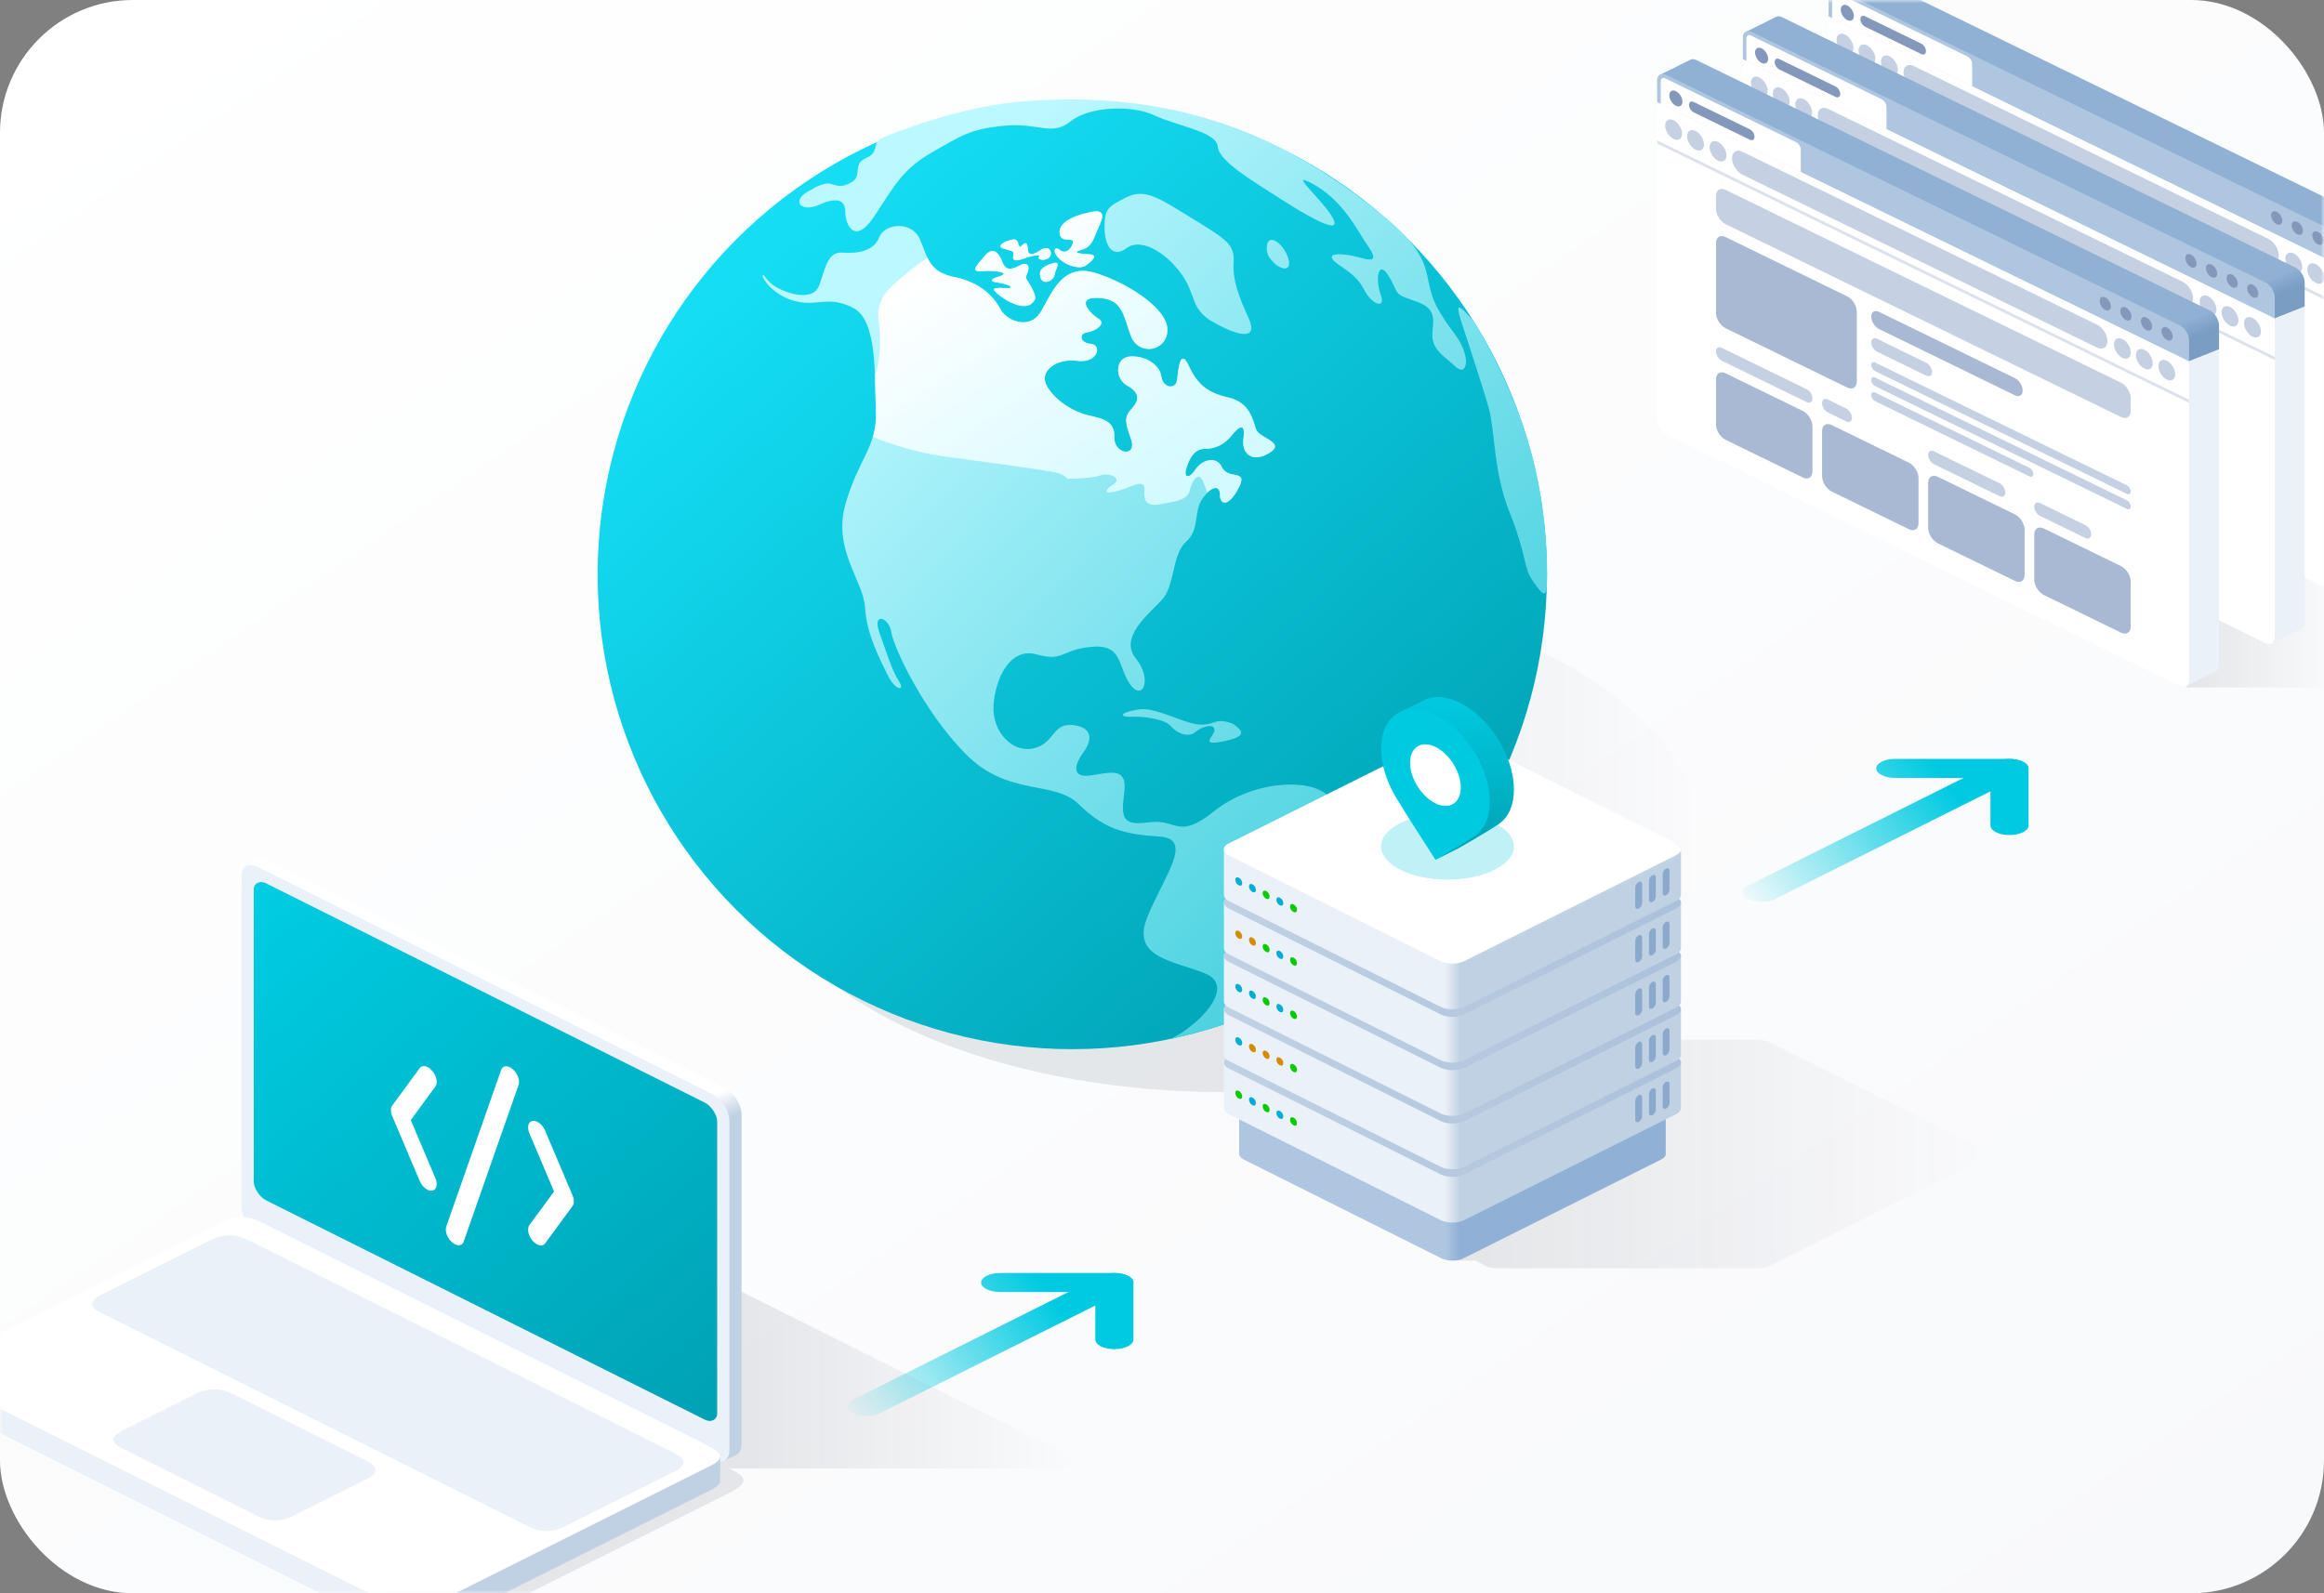 <svg xmlns="http://www.w3.org/2000/svg" width="350" height="240" fill="none"><rect width="100%" height="100%" fill="#808080" stroke="none"/><rect width="350" height="240" fill="url(#a)" rx="20"/><mask id="b" width="350" height="240" x="0" y="0" maskUnits="userSpaceOnUse" style="mask-type:alpha"><rect width="350" height="240" fill="#000" rx="20"/></mask><g mask="url(#b)"><ellipse cx="184.323" cy="126.506" fill="url(#c)" rx="71.707" ry="38.005"/><circle cx="161.488" cy="86.554" r="71.488" fill="url(#d)"/><path fill="url(#e)" d="M122.499 28.423c-3.745 1.644-1.936 3.688.774 2.456 2.718-1.236 4.036-.824 4.036 1.07s1.4 5.024 4.283.742c2.882-4.283 4.118-7.083 8.73-9.719s5.847-3.541 10.954-4.035c5.106-.494 7.083 1.647 9.965-.66 2.883-2.305 9.307-2.47 12.601-.905s9.389 2.47 9.554 4.694 5.271 5.189 9.224 7.742 9.554 5.848 8.154 3.13-7.083-7.413-3.13-5.271c3.953 2.141 6.095 5.765 7.412 7.906s3.212 4.2 0 3.295-6.094-.824-3.459.988 3.048 2.306 4.036 4.118 3.13 2.718 2.306.412-.412-5.354 1.153-2.883.659 2.718 3.377 3.624 3.706 1.565 3.294 4.53 1.565 3.788 3.377 5.518 2.553-1.318 0-4.777-3.377-4.942-3.953-7.742-.906-5.353-7.248-10.46c-6.342-5.106-14.495-10.541-24.296-13.753-9.801-3.213-19.19-3.871-28.991-3.213-9.8.66-20.013 4.777-21.743 5.519-1.729.74-.329 2.141-2.47 3.047s-.495 2.636-2.142 3.624-2.306.494-3.294.247c-.973-.243-3.141 1.029-2.504.756"/><path fill="url(#f)" d="M219.963 48.092c-1.07-3.377.659-1.07 1.895.165 1.674 2.58 5.65 9.751 8.153 17.79 3.13 10.047 3.048 19.6 2.965 21.99-.082 2.388-.906 1.235-2.223-.66-1.318-1.894-.906-4.035-3.377-10.13-2.471-6.094-2.224-12.354-3.13-15.648s-3.212-10.13-4.283-13.507"/><path fill="url(#g)" d="M193.773 38.291c.906 1.977.082 2.8-1.647 1.565-.659-.741-1.483-1.235-1.318-2.883s2.059-.658 2.965 1.318"/><path fill="url(#h)" d="M185.784 39.527c-.164 2.718.824 5.27 2.306 8.483 1.4 3.311-1.565 2.635-5.271.576s-2.553-4.2-5.024-7.495-6.094-5.27-8.153-3.706c-2.059 1.565-3.295-.33-3.295-3.13s.495-3.13 3.295-4.53 4.859.083 9.965 3.213l.086.052c5.034 3.086 6.255 3.834 6.091 6.537"/><path fill="url(#i)" d="M164.206 31.95c3.13-.66 1.318 1.811.824 3.294-.411.988-.824 2.059-2.142 2.388-1.317.33-.741.577.989.66 1.729.082.576.987-.247 1.646-.824.66-2.801.247-4.036-.906-1.236-1.153-.741-2.058 0-1.4.741.66 1.647.083 1.977-.988.329-1.07-1.73.082-1.977-1.4-.247-1.483 1.482-2.636 4.612-3.294"/><path fill="url(#j)" d="M155.394 43.398c.906 1.73.411 1.811 0 2.306-1.236 1.07-3.707-.248-5.107-1.4-1.4-1.154 0-.907 1.4-.907 1.401 0-.082-.658-1.4-.823s-1.235-.494.33-.988c1.565-.495-.659-.906-2.636-.742-1.976.165-.906-.823.33-2.306 1.235-1.482 2.141-.411 2.635.906.494 1.318 1.318 1.236 2.553.577 1.236-.66 1.648 0 1.236 1.07s-.247.577.659 2.306z"/><path fill="url(#k)" d="M158.441 39.691c1.482-.494.576.742.412 1.565-.165 1.153-1.812 1.73-2.142.577s.247-1.648 1.73-2.142"/><path fill="url(#l)" d="M156.629 37.715c.824-.577 1.565-.412 1.647.411 0 1.318-2.224 1.154-1.812.577s-1.647 0-2.553.33c-.906.329-1.482.246-1.318-.495.165-.74 0-.659-1.4-1.07s.33-1.236 1.4-1.4c1.071-.165.577 1.647 1.318.905.741-.74.824-.164.906.742s.988.576 1.812 0"/><path fill="url(#m)" d="M181.584 146.676c4.694 1.977-1.235 7.989-5.436 9.884 2.169-.495 7.347-1.812 10.707-3.13 4.2-1.647 7.577-3.542 10.048-4.859s6.506-5.683 10.048-7.989 5.188-5.354 7.412-9.472 5.353-5.435 6.836-9.389c1.482-3.953-4.2-2.059-5.189-.329s-6.177 3.047-6.424.824-1.4-3.954-3.706-2.801-3.212 2.224-6.424 0c-3.212-2.223-11.201-1.564-16.637 2.801-5.435 4.365-5.6 1.07-9.718 1.647-4.118.576-4.283-.659-3.789-4.448.495-3.788-1.812-3.129-4.859-2.635s-2.8-1.4-1.235-3.542.988-3.871-1.895-4.035-2.553 2.882-5.765 3.541-6.177-2.635-5.93-6.506 2.389-8.813 6.507-7.66 3.624-.74 8.318-1.153c4.695-.411 3.871 3.048 5.765 5.683 1.895 2.636 3.377-.823.824-3.953s1.977-6.671 3.953-8.813c1.977-2.14 1.483-6.835 3.624-8.73 2.141-1.894 1.071-4.53 2.471-6.506 1.4-1.977 2.635-2.06 2.635-.577s1.236 1.977 2.8-.988c1.565-2.965-1.564-1.235-2.47-3.13s-3.13-1.07-4.036.33-1.729 1.235-1.4 0 1.071-3.13 2.8-3.13c1.73 0 3.048-.741 4.118-2.059s2.059-1.976 1.73.494c-.33 2.471 1.482 3.707 3.953 2.142s-1.565-2.142-2.059-3.542-.906-4.035-4.2-4.777c-3.295-.74-4.695-2.14-5.93-4.776-1.236-2.636-1.565.247-1.73 1.976-.164 1.73-2.141 1.4-2.388-.33s-2.224-3.129-4.612-3.046c-2.389.082-2.471 3.294-.577 4.364 1.894 1.071 1.894 2.142.824 3.377-1.071 1.236-1.318 1.647-.247 4.612 1.07 2.965-2.553 2.389-2.471-.164s-1.812-2.8-4.118-3.377-4.942-2.306-6.095-4.448c-1.153-2.14 1.483-4.117 4.612-3.706s3.789-2.388 2.059-2.553-1.811-1.565-.576-1.73c1.235-.164 2.965-1.317 1.729-2.058-1.235-.742-3.623-3.295 0-3.13s3.707 2.553 4.86 5.683 5.435 2.388 5.518-.824c.082-3.212-6.012-7.165-10.954-8.648s-6.506 3.212-8.154 5.93-5.106 1.318-6.012-.412-2.882-4.035-6.918-4.859-4.036-3.047-5.271-5.765-5.271-2.388-6.095-.247-3.376 2.47-5.518 2.306-2.553 2.06-3.459 4.777-4.777 1.4-6.424.494-2.059-2.306-2.141-1.812c-.083.494 1.647 3.047 4.941 3.871 3.295.824 4.942-.906 8.648.988s3.212 10.048 3.459 15.484-2.718 7.33-4.612 14.166 2.718 11.448 2.965 15.484 2.141 7.577 3.377 10.13 2.718 2.47 1.729.988-1.894-4.365-2.965-7.412c-1.07-3.048 1.483-2.224 1.812 0 .33 2.223 4.777 11.859 11.201 18.366s13.26 3.871 17.049 7.577 6.753 4.53 12.106 4.859c5.354.33.659 6.012-1.812 12.189s4.118 6.507 8.813 8.483"/><path fill="url(#n)" d="M177.96 108.462c5.024 1.894 4.283-.824 7.742.576 1.482 1.071 2.224 1.894-1.483 2.636-3.706.741-1.317-.742-1.317-1.73s-1.812-.577-2.883.329-2.8.165-3.706-.906-4.118-1.482-5.848-1.4-1.894-.494 0-.906c1.895-.411 2.471-.494 7.495 1.401"/><path fill="url(#o)" d="M164.206 31.95c2.51-.529 1.842.955 1.224 2.328-.153.34-.302.672-.4.966l-.032.075c-.4.967-.825 1.992-2.11 2.313-1.317.33-.741.577.989.66 1.71.08.601.968-.22 1.625l-.027.021c-.824.66-2.801.247-4.036-.906-1.236-1.153-.741-2.059 0-1.4s1.647.083 1.977-.988c.152-.495-.207-.515-.661-.54-.527-.028-1.183-.063-1.316-.86-.247-1.483 1.482-2.636 4.612-3.294"/><path fill="url(#p)" d="M155.565 45.517c.35-.362.609-.63-.171-2.12a13 13 0 0 0-.627-1.069c-.144-.222-.223-.344-.241-.475-.023-.159.043-.33.189-.711l.02-.05c.412-1.071 0-1.73-1.236-1.071s-2.059.741-2.553-.577-1.4-2.388-2.635-.906q-.205.245-.398.47l-.002.003c-1.035 1.214-1.688 1.98.07 1.833 1.977-.164 4.201.247 2.636.742-1.565.494-1.647.823-.33.988 1.318.165 2.801.824 1.4.824-.22 0-.44-.007-.65-.013-1.121-.03-1.929-.053-.75.918 1.4 1.154 3.871 2.471 5.107 1.4q.086-.1.171-.186"/><path fill="url(#q)" d="M158.441 39.691c1.108-.37.882.228.628.897a4.4 4.4 0 0 0-.216.668c-.165 1.153-1.812 1.73-2.142.577s.247-1.648 1.73-2.142"/><path fill="url(#r)" d="M158.276 38.127c-.082-.824-.823-.989-1.647-.412-.824.576-1.73.906-1.812 0s-.165-1.483-.906-.742c-.357.357-.427.123-.524-.198-.104-.346-.238-.793-.794-.707-1.07.164-2.8.988-1.4 1.4q.294.085.519.147c.921.258 1.023.286.881.923-.164.742.412.824 1.318.494s2.965-.905 2.553-.329 1.812.741 1.812-.577z"/><path fill="url(#s)" d="M139.686 38.848c.655 1.357 1.61 2.395 4.095 2.902 4.036.824 6.012 3.13 6.918 4.86s4.365 3.13 6.012.411c.242-.398.481-.839.73-1.296 1.449-2.665 3.207-5.899 7.424-4.634 4.942 1.483 11.036 5.436 10.954 8.648-.083 3.212-4.365 3.953-5.518.824-.188-.51-.347-1-.498-1.464-.776-2.385-1.328-4.081-4.362-4.219-3.623-.165-1.235 2.388 0 3.13 1.236.74-.494 1.894-1.729 2.059-1.235.164-1.153 1.564.576 1.73 1.73.164 1.071 2.964-2.059 2.552s-5.765 1.565-4.612 3.706 3.789 3.871 6.095 4.448l.519.127c2.064.5 3.675.89 3.599 3.25-.082 2.553 3.541 3.13 2.471.164-1.071-2.965-.824-3.376.247-4.612 1.07-1.235 1.07-2.306-.824-3.377s-1.812-4.282.577-4.365c2.388-.082 4.365 1.318 4.612 3.048s2.224 2.059 2.388.33c.165-1.73.494-4.613 1.73-1.977 1.235 2.635 2.635 4.035 5.93 4.776 2.902.654 3.567 2.777 4.022 4.23q.091.296.178.547c.186.527.873.937 1.526 1.327 1.084.647 2.074 1.239.533 2.215-2.471 1.564-4.283.33-3.953-2.142.329-2.47-.659-1.812-1.73-.494s-2.388 2.06-4.118 2.06c-1.729 0-2.471 1.894-2.8 3.129s.494 1.4 1.4 0 3.13-2.224 4.036-.33c.379.794 1.149.952 1.801 1.085.903.184 1.579.323.669 2.045-1.564 2.965-2.8 2.47-2.8.988 0-1.225-.844-1.381-1.927-.282-.218-.692-.444-1.343-.647-1.8-.665-1.495-1.661 0-1.993 1.494-.284 1.278-2.028 1.584-3.565 1.854q-.39.068-.752.138c-1.66.332-2.656 0-2.49-1.992.125-1.497-.874-1.12-2.364-.558a21 21 0 0 1-1.621.558c-2.324.664-1.992-.166-.664-.997 1.328-.83-.498-1.826-1.992-1.328-1.196.399-3.819.498-4.981.498-.111-.221-.664-.73-1.993-.996-1.66-.332-9.961-1.494-16.27-2.324-4.448-.585-8.792-2.073-11.011-2.986.348-1.165.536-2.421.466-3.962a123 123 0 0 1-.08-2.708c-.02-.864-.04-1.755-.074-2.647.668-1.61 1.014-4.865.571-8.119-.447-3.275 1.376-4.815 3.552-6.654q.377-.317.765-.651a22.4 22.4 0 0 1 3.031-2.219"/><path fill="url(#t)" d="M222.182 189.892h-3.442l29.256-33.272h16.636c.918 0 1.53.192 1.721.287l32.124 16.062c.191.096.574.402.574.861s-.383.765-.574.86l-31.55 15.775c-1.148.574-1.721.574-2.295.574h-39.008c-.382 0-1.262-.057-1.721-.287z"/><path fill="url(#u)" d="M187.302 174.657c-.437-.218-.665-.502-.684-.788-.002-.026-.002-7.625 0-7.651.019-.286.247-.569.684-.788l29.784-8.467c.914-.457 2.395-.457 3.309 0l29.784 8.467c.434.217.662.498.684.783.003.042.002 7.657-.004 7.699-.038.271-.265.537-.68.745l-29.784 14.892c-.914.457-2.395.457-3.309 0z"/><path fill="url(#v)" d="M185.056 167.832c-.468-.234-.712-.537-.733-.844-.002-.028-.002-6.94 0-6.968.021-.307.265-.61.733-.844l31.912-9.072c.979-.49 2.566-.49 3.545 0l31.912 9.072c.465.232.709.533.732.838.004.045.002 6.975-.004 7.02-.041.291-.284.576-.728.798l-31.912 15.956c-.979.49-2.566.49-3.545 0z"/><path fill="url(#w)" d="M185.056 160.949c-.979-.49-.979-1.284 0-1.773l31.912-15.956c.979-.49 2.566-.49 3.545 0l31.912 15.956c.979.489.979 1.283 0 1.773l-31.912 15.955c-.979.49-2.566.49-3.545 0z"/><path fill="url(#x)" d="M185.056 159.801c-.468-.234-.712-.538-.733-.844-.002-.029-.002-6.94 0-6.969.021-.306.265-.61.733-.844l31.912-9.072c.979-.489 2.566-.489 3.545 0l31.912 9.072c.465.233.709.534.732.839.004.045.002 6.974-.004 7.019-.041.291-.284.576-.728.799l-31.912 15.956c-.979.489-2.566.489-3.545 0z"/><path fill="url(#y)" d="M185.056 152.918c-.979-.49-.979-1.284 0-1.773l31.912-15.956c.979-.49 2.566-.49 3.545 0l31.912 15.956c.979.489.979 1.283 0 1.773l-31.912 15.955c-.979.49-2.566.49-3.545 0z"/><path fill="url(#z)" d="M185.056 151.77c-.468-.234-.712-.537-.733-.844-.002-.028-.002-6.94 0-6.968.021-.307.265-.61.733-.844l31.912-9.072c.979-.49 2.566-.49 3.545 0l31.912 9.072c.465.232.709.533.732.838.004.045.002 6.975-.004 7.02-.041.291-.284.576-.728.798l-31.912 15.956c-.979.49-2.566.49-3.545 0z"/><path fill="url(#A)" d="M185.056 144.886c-.979-.49-.979-1.283 0-1.773l31.912-15.956c.979-.489 2.566-.489 3.545 0l31.912 15.956c.979.49.979 1.283 0 1.773l-31.912 15.956c-.979.489-2.566.489-3.545 0z"/><path fill="url(#B)" d="M185.056 143.739c-.468-.234-.712-.537-.733-.844-.002-.028-.002-6.94 0-6.968.021-.307.265-.61.733-.844l31.912-9.072c.979-.49 2.566-.49 3.545 0l31.912 9.072c.465.232.709.533.732.838.004.045.002 6.975-.004 7.02-.041.291-.284.576-.728.798l-31.912 15.956c-.979.49-2.566.49-3.545 0z"/><path fill="url(#C)" d="M185.056 136.855c-.979-.489-.979-1.283 0-1.773l31.912-15.955c.979-.49 2.566-.49 3.545 0l31.912 15.955c.979.49.979 1.284 0 1.773l-31.912 15.956c-.979.49-2.566.49-3.545 0z"/><path fill="url(#D)" d="M185.056 135.708c-.468-.234-.712-.537-.733-.844-.002-.028-.002-6.94 0-6.968.021-.307.265-.61.733-.844l31.912-9.072c.979-.49 2.566-.49 3.545 0l31.912 9.072c.465.232.709.533.732.838.004.045.002 6.975-.004 7.02-.041.291-.284.576-.728.798l-31.912 15.956c-.979.49-2.566.49-3.545 0z"/><path fill="#fff" d="M185.056 128.824c-.979-.489-.979-1.283 0-1.773l31.912-15.955c.979-.49 2.566-.49 3.545 0l31.912 15.955c.979.49.979 1.284 0 1.773l-31.912 15.956c-.979.49-2.566.49-3.545 0z"/><circle cx=".574" cy=".574" r=".574" fill="#00aed4" transform="matrix(.899 .438 0 1 186.043 131.954)"/><circle cx=".574" cy=".574" r=".574" fill="#00aed4" transform="matrix(.899 .438 0 1 188.105 132.959)"/><circle cx=".574" cy=".574" r=".574" fill="#04cb00" transform="matrix(.899 .438 0 1 190.167 133.966)"/><circle cx=".574" cy=".574" r=".574" fill="#00aed4" transform="matrix(.899 .438 0 1 192.23 134.971)"/><circle cx=".574" cy=".574" r=".574" fill="#04cb00" transform="matrix(.899 .438 0 1 194.292 135.977)"/><circle cx=".574" cy=".574" r=".574" fill="#d48c00" transform="matrix(.899 .438 0 1 186.043 139.985)"/><circle cx=".574" cy=".574" r=".574" fill="#d48c00" transform="matrix(.899 .438 0 1 188.105 140.99)"/><circle cx=".574" cy=".574" r=".574" fill="#04cb00" transform="matrix(.899 .438 0 1 190.167 141.996)"/><circle cx=".574" cy=".574" r=".574" fill="#00aed4" transform="matrix(.899 .438 0 1 192.23 143.002)"/><circle cx=".574" cy=".574" r=".574" fill="#04cb00" transform="matrix(.899 .438 0 1 194.292 144.008)"/><circle cx=".574" cy=".574" r=".574" fill="#00aed4" transform="matrix(.899 .438 0 1 186.043 148.016)"/><circle cx=".574" cy=".574" r=".574" fill="#00aed4" transform="matrix(.899 .438 0 1 188.105 149.021)"/><circle cx=".574" cy=".574" r=".574" fill="#04cb00" transform="matrix(.899 .438 0 1 190.167 150.028)"/><circle cx=".574" cy=".574" r=".574" fill="#00aed4" transform="matrix(.899 .438 0 1 192.23 151.033)"/><circle cx=".574" cy=".574" r=".574" fill="#04cb00" transform="matrix(.899 .438 0 1 194.292 152.039)"/><circle cx=".574" cy=".574" r=".574" fill="#00aed4" transform="matrix(.899 .438 0 1 186.043 156.047)"/><circle cx=".574" cy=".574" r=".574" fill="#d48c00" transform="matrix(.899 .438 0 1 188.105 157.052)"/><circle cx=".574" cy=".574" r=".574" fill="#d48c00" transform="matrix(.899 .438 0 1 190.167 158.058)"/><circle cx=".574" cy=".574" r=".574" fill="#d48c00" transform="matrix(.899 .438 0 1 192.23 159.063)"/><circle cx=".574" cy=".574" r=".574" fill="#04cb00" transform="matrix(.899 .438 0 1 194.292 160.07)"/><circle cx=".574" cy=".574" r=".574" fill="#04cb00" transform="matrix(.899 .438 0 1 186.043 164.078)"/><circle cx=".574" cy=".574" r=".574" fill="#00aed4" transform="matrix(.899 .438 0 1 188.105 165.083)"/><circle cx=".574" cy=".574" r=".574" fill="#04cb00" transform="matrix(.899 .438 0 1 190.167 166.089)"/><circle cx=".574" cy=".574" r=".574" fill="#00aed4" transform="matrix(.899 .438 0 1 192.23 167.095)"/><circle cx=".574" cy=".574" r=".574" fill="#04cb00" transform="matrix(.899 .438 0 1 194.292 168.101)"/><path fill="#8ba9cc" d="M250.4 131.662c0-.316.231-.686.515-.825s.516.006.516.323v2.868c0 .317-.231.686-.516.825-.284.139-.515-.005-.515-.322zm-2.063 1.006c0-.316.231-.686.516-.825s.516.006.516.322v2.869c0 .316-.231.686-.516.825s-.516-.006-.516-.322zm-2.062 1.006c0-.317.231-.686.516-.825.284-.139.515.005.515.322v2.869c0 .316-.231.686-.515.825s-.516-.006-.516-.323zm4.125 6.019c0-.316.231-.686.515-.825s.516.006.516.323v2.868c0 .317-.231.686-.516.825-.284.139-.515-.005-.515-.322zm-2.063 1.006c0-.316.231-.686.516-.825s.516.006.516.322v2.869c0 .316-.231.686-.516.825s-.516-.006-.516-.322zm-2.062 1.006c0-.317.231-.686.516-.825.284-.139.515.005.515.322v2.869c0 .316-.231.686-.515.825s-.516-.006-.516-.323zm4.125 6.02c0-.317.231-.686.515-.825s.516.005.516.322v2.868c0 .317-.231.686-.516.825-.284.139-.515-.005-.515-.322zm-2.063 1.006c0-.317.231-.687.516-.826s.516.006.516.323v2.868c0 .317-.231.686-.516.825s-.516-.005-.516-.322zm-2.062 1.005c0-.316.231-.686.516-.825.284-.139.515.006.515.323v2.868c0 .317-.231.686-.515.825s-.516-.005-.516-.322zm4.125 6.02c0-.317.231-.686.515-.825s.516.005.516.322v2.868c0 .317-.231.686-.516.825-.284.139-.515-.005-.515-.322zm-2.063 1.006c0-.317.231-.687.516-.825.285-.139.516.005.516.322v2.868c0 .317-.231.686-.516.825s-.516-.005-.516-.322zm-2.062 1.005c0-.316.231-.686.516-.825.284-.139.515.006.515.323v2.868c0 .317-.231.686-.515.825s-.516-.005-.516-.322zm4.125 6.02c0-.317.231-.686.515-.825s.516.005.516.322v2.868c0 .317-.231.686-.516.825-.284.139-.515-.005-.515-.322zm-2.063 1.006c0-.317.231-.687.516-.825.285-.139.516.005.516.322v2.868c0 .317-.231.686-.516.825s-.516-.005-.516-.322zm-2.062 1.005c0-.316.231-.686.516-.825.284-.138.515.006.515.323v2.868c0 .317-.231.686-.515.825s-.516-.005-.516-.322z"/><path fill="url(#E)" d="M352.112 103.558h-22.945l2.151-15.417 20.794-2.51z"/><path fill="#ebf1f8" d="M281.329 1.005V-.507L360 39.28v48c0 .41-.141.715-.373.881a481 481 0 0 1-4.689 2.35c-.237.086-.534.061-.855-.096l-71.344-40.86c-.778-.38-1.41-1.39-1.41-2.257z"/><path fill="url(#F)" d="M275.388-.72c0-.452.171-.775.446-.928.046-.026 4.603-2.3 4.656-2.316.23-.07.511-.04.815.109l77.285 37.694c.779.38 1.41 1.39 1.41 2.256v3.608l-4.994 1.976L281.33 3.184z"/><path fill="#afc6e0" d="M275.388-.72c0-.867.631-1.261 1.41-.882l77.285 37.695c.778.38 1.409 1.39 1.409 2.256v3.608l-80.104-39.07z"/><path fill="#fff" d="M275.388 3.976V2.464l80.104 39.07v48.001c0 .866-.631 1.26-1.409.88l-77.285-37.89c-.779-.379-1.41-1.39-1.41-2.256z"/><path fill="#fff" d="M275.922 4.237V2.725l79.037 38.549V88.68c0 .866-.632 1.26-1.41.88l-76.217-37.368c-.779-.38-1.41-1.39-1.41-2.256v-45.7z"/><path fill="#dce2ec" d="m275.388 8.237 80.104 39.07v.47l-80.104-39.07z"/><path fill="#c5d0e3" d="M286.667 10.915c0-.953.695-1.387 1.551-.969l53.424 26.057c.857.417 1.551 1.529 1.551 2.482s-.694 1.387-1.551.969l-53.424-26.057c-.856-.418-1.551-1.529-1.551-2.482m-10.073-4.913c0-.78.568-1.135 1.268-.793s1.269 1.251 1.269 2.03c0 .78-.568 1.135-1.269.794-.7-.342-1.268-1.251-1.268-2.031m3.306 1.612c0-.78.568-1.134 1.269-.793.7.342 1.268 1.251 1.268 2.031s-.568 1.135-1.268.793-1.269-1.25-1.269-2.03zm3.383 1.651c0-.78.569-1.135 1.269-.793.701.342 1.269 1.25 1.269 2.03s-.568 1.135-1.269.793c-.7-.341-1.269-1.25-1.269-2.03m60.897 29.701c0-.78.568-1.135 1.269-.793s1.269 1.251 1.269 2.031-.568 1.135-1.269.793-1.269-1.251-1.269-2.03zm3.306 1.613c0-.78.568-1.135 1.269-.793s1.269 1.25 1.269 2.03-.568 1.135-1.269.793-1.269-1.25-1.269-2.03m3.384 1.65c0-.78.568-1.135 1.269-.793s1.269 1.251 1.269 2.03c0 .78-.568 1.136-1.269.794s-1.269-1.251-1.269-2.031"/><path fill="#fff" d="M275.922-.664c0-.426.321-.614.717-.42l19.66 9.588c.396.193.717.695.717 1.12v3.389L275.922 2.725v-3.39z"/><path fill="#8498bb" d="M345.132 33.94c0-.519.379-.756.846-.528s.846.834.846 1.354-.379.757-.846.529-.846-.834-.846-1.354zm-3.102-1.512c0-.52.379-.756.846-.529.468.228.846.834.846 1.354s-.378.757-.846.529-.846-.834-.846-1.354m6.204 3.026c0-.52.379-.757.846-.529s.846.834.846 1.354-.379.756-.846.529c-.467-.228-.846-.834-.846-1.354m3.102 1.513c0-.52.379-.757.846-.529s.846.834.846 1.354-.379.756-.846.529c-.467-.228-.846-.834-.846-1.354M277.22 1.444c0-.606.442-.882.987-.616s.987.973.987 1.58c0 .606-.442.882-.987.616s-.987-.973-.987-1.58m2.961 1.445c0-.434.316-.63.705-.44l8.46 4.125c.389.19.705.695.705 1.128s-.316.63-.705.44l-8.46-4.125c-.389-.19-.705-.695-.705-1.128"/><path fill="#a9b9d4" d="M284.248 23.712c0-.892.65-1.299 1.452-.908l18.301 8.926c.802.391 1.452 1.432 1.452 2.325v10.504c0 .892-.65 1.298-1.452.907L285.7 36.54c-.802-.39-1.452-1.432-1.452-2.324zm0 20.523c0-.892.65-1.299 1.452-.907l11.62 5.667c.802.39 1.452 1.432 1.452 2.324v6.787c0 .893-.65 1.3-1.452.908l-11.62-5.667c-.802-.392-1.452-1.432-1.452-2.325zm23.384-9.441c0-.714.52-1.039 1.162-.726l20.479 9.989c.642.313 1.162 1.145 1.162 1.859s-.52 1.04-1.162.726l-20.479-9.988c-.642-.313-1.162-1.146-1.162-1.86m-7.408 17.234c0-.893.651-1.3 1.453-.908l11.619 5.667c.803.391 1.453 1.432 1.453 2.325v6.787c0 .892-.65 1.299-1.453.907l-11.619-5.667c-.802-.391-1.453-1.432-1.453-2.324zm15.977 7.792c0-.893.651-1.299 1.453-.908l11.619 5.668c.802.39 1.453 1.431 1.453 2.324v6.787c0 .893-.651 1.299-1.453.908l-11.619-5.668c-.802-.39-1.453-1.431-1.453-2.324zm15.977 7.792c0-.892.65-1.298 1.453-.907l11.619 5.667c.802.391 1.453 1.432 1.453 2.324v6.788c0 .892-.651 1.298-1.453.907l-11.619-5.667c-.803-.391-1.453-1.432-1.453-2.325z"/><path fill="#c5d0e3" d="M284.248 16.602c0-.892.65-1.299 1.452-.907l59.55 29.044c.802.391 1.453 1.432 1.453 2.325v1.939c0 .892-.651 1.298-1.453.907L285.7 20.866c-.802-.392-1.452-1.432-1.452-2.325zm23.384 22.071c0-.535.39-.78.871-.545l7.408 3.613c.481.235.871.86.871 1.395s-.39.78-.871.544l-7.408-3.612c-.481-.235-.871-.86-.871-1.395m-23.384 1.361c0-.535.39-.78.871-.545l12.782 6.234c.481.235.871.86.871 1.395s-.39.78-.871.545l-12.782-6.234c-.481-.235-.871-.86-.871-1.395m15.976 7.792c0-.535.391-.779.872-.544l2.76 1.346c.481.235.871.859.871 1.395 0 .535-.39.779-.871.544l-2.76-1.346c-.481-.235-.872-.86-.872-1.395m15.977 7.793c0-.536.39-.78.872-.545l9.876 4.817c.482.235.872.86.872 1.395s-.39.78-.872.545l-9.876-4.818c-.482-.234-.872-.859-.872-1.394m15.977 7.792c0-.535.39-.779.872-.544l6.826 3.33c.481.234.872.858.872 1.394s-.391.78-.872.544l-6.826-3.33c-.482-.234-.872-.858-.872-1.394m-24.546-21.345c0-.357.26-.519.581-.363l37.909 18.49c.32.156.581.573.581.93s-.261.52-.581.363l-37.909-18.49c-.321-.156-.581-.573-.581-.93m0 2.263c0-.357.26-.52.581-.363l37.909 18.49c.32.156.581.572.581.929s-.261.52-.581.363l-37.909-18.49c-.321-.156-.581-.572-.581-.93zm0 2.262c0-.357.26-.52.581-.363l23.239 11.335c.321.156.581.572.581.93 0 .356-.26.519-.581.362l-23.239-11.334c-.321-.156-.581-.573-.581-.93"/><path fill="#ebf1f8" d="M268.422 7.459V5.947l78.671 39.787v48.001c0 .41-.142.714-.373.88-.056.04-4.624 2.327-4.689 2.35-.237.086-.534.062-.856-.095l-71.343-40.861c-.779-.38-1.41-1.39-1.41-2.256z"/><path fill="url(#G)" d="M262.481 5.733c0-.451.171-.775.445-.927.047-.026 4.604-2.3 4.656-2.317.231-.07.512-.04.816.11l77.285 37.694c.779.38 1.41 1.39 1.41 2.256v3.608l-4.994 1.976-73.677-38.495z"/><path fill="#afc6e0" d="M262.48 5.733c0-.867.632-1.261 1.41-.881l77.285 37.694c.779.38 1.41 1.39 1.41 2.257v3.608L262.48 9.34z"/><path fill="#fff" d="m262.48 10.43.001-1.513 80.104 39.07v48.001c0 .867-.631 1.261-1.41.881L263.89 58.98c-.778-.38-1.41-1.39-1.41-2.256z"/><path fill="#fff" d="M263.015 10.69V9.178l79.036 38.549v47.407c0 .866-.631 1.26-1.41.88l-76.216-37.368c-.779-.38-1.41-1.39-1.41-2.256z"/><path fill="#dce2ec" d="m262.48 14.69 80.105 39.07v.471l-80.105-39.07z"/><path fill="#c5d0e3" d="M273.76 17.369c0-.953.694-1.387 1.551-.97l53.424 26.057c.857.418 1.551 1.53 1.551 2.482s-.694 1.387-1.551.97L275.311 19.85c-.857-.418-1.551-1.53-1.551-2.482zm-10.074-4.913c0-.78.568-1.135 1.269-.793s1.269 1.25 1.269 2.03-.568 1.135-1.269.793-1.269-1.25-1.269-2.03m3.306 1.612c0-.78.568-1.135 1.269-.793s1.269 1.251 1.269 2.03c0 .78-.568 1.136-1.269.794s-1.269-1.251-1.269-2.031m3.384 1.65c0-.78.568-1.134 1.269-.793.701.342 1.269 1.252 1.269 2.031s-.568 1.135-1.269.793-1.269-1.25-1.269-2.03zm60.897 29.702c0-.78.568-1.135 1.269-.793s1.269 1.25 1.269 2.03-.568 1.135-1.269.794c-.701-.342-1.269-1.252-1.269-2.031m3.306 1.612c0-.78.568-1.134 1.269-.793.701.342 1.269 1.251 1.269 2.031s-.568 1.135-1.269.793-1.269-1.251-1.269-2.03zm3.384 1.651c0-.78.568-1.135 1.269-.793s1.269 1.25 1.269 2.03-.568 1.135-1.269.793-1.269-1.25-1.269-2.03"/><path fill="#fff" d="M263.015 5.79c0-.426.321-.614.717-.421l19.659 9.588c.397.194.718.695.718 1.12v3.39L263.015 9.178z"/><path fill="#8498bb" d="M332.225 40.395c0-.52.379-.757.846-.53.467.229.846.835.846 1.355s-.379.756-.846.528-.846-.834-.846-1.353m-3.102-1.513c0-.52.379-.757.846-.529s.846.834.846 1.354-.379.756-.846.528-.846-.834-.846-1.353m6.204 3.025c0-.52.379-.756.846-.528s.846.834.846 1.354-.379.756-.846.528-.846-.834-.846-1.354m3.102 1.513c0-.52.379-.756.846-.528s.846.834.846 1.353c0 .52-.379.757-.846.53-.467-.229-.846-.835-.846-1.355M264.313 7.898c0-.606.442-.882.987-.617.545.266.987.973.987 1.58 0 .606-.442.882-.987.617-.545-.266-.987-.973-.987-1.58m2.961 1.444c0-.433.316-.63.705-.44l8.46 4.126c.389.19.705.695.705 1.128s-.316.63-.705.44l-8.46-4.126c-.389-.19-.705-.695-.705-1.128"/><path fill="#a9b9d4" d="M271.34 30.166c0-.893.651-1.3 1.453-.908l18.301 8.926c.802.391 1.452 1.432 1.452 2.324v10.504c0 .893-.65 1.299-1.452.908l-18.301-8.926c-.802-.391-1.453-1.432-1.453-2.325zm0 20.523c0-.893.651-1.3 1.453-.908l11.619 5.667c.802.392 1.453 1.432 1.453 2.325v6.787c0 .892-.651 1.299-1.453.907L272.793 59.8c-.802-.391-1.453-1.432-1.453-2.324zm23.385-9.441c0-.714.52-1.04 1.162-.726l20.479 9.988c.642.313 1.162 1.146 1.162 1.86s-.52 1.039-1.162.726l-20.479-9.989c-.642-.313-1.162-1.145-1.162-1.86zm-7.408 17.233c0-.892.65-1.299 1.453-.907l11.619 5.667c.802.391 1.453 1.432 1.453 2.324v6.787c0 .893-.651 1.3-1.453.908l-11.619-5.667c-.803-.392-1.453-1.432-1.453-2.325zm15.977 7.792c0-.892.65-1.298 1.452-.907l11.62 5.667c.802.391 1.452 1.432 1.452 2.325v6.787c0 .892-.65 1.299-1.452.907l-11.62-5.667c-.802-.391-1.452-1.432-1.452-2.324zm15.977 7.793c0-.892.65-1.299 1.452-.908l11.62 5.668c.802.39 1.452 1.431 1.452 2.324v6.787c0 .893-.65 1.299-1.452.908l-11.62-5.668c-.802-.39-1.452-1.431-1.452-2.324z"/><path fill="#c5d0e3" d="M271.34 23.055c0-.892.651-1.298 1.453-.907l59.55 29.044c.802.392 1.452 1.432 1.452 2.325v1.939c0 .892-.65 1.299-1.452.908l-59.55-29.045c-.802-.391-1.453-1.432-1.453-2.324zm23.385 22.071c0-.535.39-.779.871-.544l7.408 3.613c.481.234.871.859.871 1.394 0 .536-.39.78-.871.545l-7.408-3.613c-.481-.235-.871-.86-.871-1.395m-23.385 1.361c0-.535.391-.779.872-.544l12.781 6.234c.482.234.872.859.872 1.394 0 .536-.39.78-.872.545l-12.781-6.234c-.481-.235-.872-.86-.872-1.395m15.977 7.793c0-.536.39-.78.872-.545l2.759 1.346c.482.235.872.86.872 1.395s-.39.78-.872.544l-2.759-1.346c-.482-.234-.872-.859-.872-1.394m15.977 7.792c0-.535.39-.78.872-.544l9.876 4.817c.481.234.872.859.872 1.394 0 .536-.391.78-.872.545l-9.876-4.817c-.482-.235-.872-.86-.872-1.395m15.977 7.793c0-.536.39-.78.871-.545l6.827 3.33c.481.234.871.859.871 1.394 0 .536-.39.78-.871.545l-6.827-3.33c-.481-.234-.871-.859-.871-1.394M294.725 48.52c0-.357.26-.52.581-.363l37.908 18.49c.321.156.581.572.581.929s-.26.52-.581.363l-37.908-18.49c-.321-.156-.581-.572-.581-.93zm0 2.262c0-.357.26-.52.581-.363l37.908 18.49c.321.156.581.572.581.93 0 .356-.26.519-.581.362l-37.908-18.489c-.321-.157-.581-.573-.581-.93m0 2.263c0-.357.26-.52.581-.363l23.239 11.334c.321.157.581.573.581.93s-.26.52-.581.363l-23.239-11.335c-.321-.156-.581-.572-.581-.93z"/><path fill="#ebf1f8" d="M255.515 13.912V12.4l78.671 39.787v48.001c0 .41-.141.715-.373.881-.055.04-4.624 2.326-4.689 2.349-.237.087-.534.062-.855-.095l-71.344-40.86c-.778-.38-1.41-1.39-1.41-2.257z"/><path fill="url(#H)" d="M249.574 12.186c0-.451.171-.774.446-.927.046-.026 4.603-2.3 4.656-2.316.23-.07.511-.04.815.109l77.285 37.694c.779.38 1.41 1.39 1.41 2.256v3.608l-4.994 1.976-73.676-38.495z"/><path fill="#afc6e0" d="M249.574 12.186c0-.866.631-1.26 1.41-.88L328.269 49c.778.38 1.41 1.39 1.41 2.256v3.608l-80.105-39.07z"/><path fill="#fff" d="M249.574 16.883v-1.512l80.105 39.07v48.001c0 .866-.632 1.261-1.41.881l-77.285-37.89c-.779-.38-1.41-1.39-1.41-2.256z"/><path fill="#fff" d="M250.108 17.144v-1.512l79.037 38.548v47.408c0 .866-.632 1.26-1.41.881l-76.217-37.37c-.779-.38-1.41-1.39-1.41-2.256v-45.7z"/><path fill="#dce2ec" d="m249.574 21.144 80.105 39.07v.47l-80.105-39.07z"/><path fill="#c5d0e3" d="M260.853 23.822c0-.953.695-1.387 1.551-.969l53.424 26.057c.857.418 1.551 1.529 1.551 2.482s-.694 1.387-1.551.969l-53.424-26.057c-.856-.418-1.551-1.529-1.551-2.482m-10.073-4.913c0-.78.568-1.135 1.268-.793s1.269 1.25 1.269 2.03-.568 1.135-1.269.794c-.7-.342-1.268-1.251-1.268-2.031m3.306 1.612c0-.78.568-1.134 1.269-.793.7.342 1.268 1.251 1.268 2.031s-.568 1.135-1.268.793-1.269-1.25-1.269-2.03zm3.383 1.651c0-.78.569-1.135 1.269-.793.701.342 1.269 1.25 1.269 2.03s-.568 1.135-1.269.794c-.7-.342-1.269-1.252-1.269-2.031m60.897 29.701c0-.78.568-1.135 1.269-.793s1.269 1.251 1.269 2.03c0 .78-.568 1.136-1.269.794s-1.269-1.251-1.269-2.03zm3.306 1.613c0-.78.569-1.135 1.269-.793.701.342 1.269 1.25 1.269 2.03s-.568 1.135-1.269.793c-.7-.341-1.269-1.25-1.269-2.03m3.384 1.65c0-.78.568-1.135 1.269-.793s1.269 1.251 1.269 2.03c0 .78-.568 1.136-1.269.794s-1.269-1.251-1.269-2.031"/><path fill="#fff" d="M250.108 12.243c0-.426.321-.614.717-.42l19.66 9.588c.396.193.717.695.717 1.12v3.389l-21.094-10.29z"/><path fill="#8498bb" d="M319.318 46.848c0-.52.379-.756.846-.529.468.228.846.834.846 1.354s-.378.757-.846.529-.846-.834-.846-1.354m-3.102-1.513c0-.52.379-.756.846-.528.468.227.846.834.846 1.353 0 .52-.378.757-.846.529s-.846-.834-.846-1.354m6.204 3.026c0-.52.379-.756.846-.529.467.228.846.834.846 1.354s-.379.757-.846.529-.846-.834-.846-1.354m3.102 1.513c0-.52.379-.757.846-.529s.846.834.846 1.354-.379.757-.846.529-.846-.834-.846-1.354m-74.116-35.522c0-.607.442-.883.987-.617.546.266.987.973.987 1.58 0 .606-.441.882-.987.616-.545-.266-.987-.973-.987-1.58zm2.961 1.444c0-.433.316-.63.705-.44l8.46 4.125c.389.19.705.695.705 1.128 0 .434-.316.63-.705.441l-8.46-4.126c-.389-.19-.705-.695-.705-1.128"/><path fill="#a9b9d4" d="M258.434 36.62c0-.893.65-1.3 1.452-.908l18.301 8.925c.802.392 1.452 1.432 1.452 2.325v10.504c0 .892-.65 1.299-1.452.907l-18.301-8.925c-.802-.392-1.452-1.432-1.452-2.325zm0 20.522c0-.892.65-1.299 1.452-.907l11.62 5.667c.802.391 1.452 1.432 1.452 2.324v6.787c0 .893-.65 1.3-1.452.908l-11.62-5.667c-.802-.391-1.452-1.432-1.452-2.325zm23.384-9.441c0-.714.52-1.039 1.162-.726l20.479 9.989c.642.313 1.162 1.145 1.162 1.86 0 .713-.52 1.038-1.162.725l-20.479-9.988c-.642-.313-1.162-1.146-1.162-1.86m-7.408 17.234c0-.893.651-1.3 1.453-.908l11.619 5.667c.803.392 1.453 1.432 1.453 2.325v6.787c0 .892-.65 1.299-1.453.907l-11.619-5.667c-.802-.391-1.453-1.432-1.453-2.324zm15.977 7.792c0-.892.651-1.299 1.453-.907l11.619 5.667c.802.391 1.453 1.432 1.453 2.324v6.787c0 .893-.651 1.3-1.453.908l-11.619-5.667c-.802-.392-1.453-1.432-1.453-2.325zm15.977 7.793c0-.893.65-1.3 1.453-.908l11.619 5.667c.802.392 1.453 1.432 1.453 2.325v6.787c0 .892-.651 1.299-1.453.907l-11.619-5.667c-.803-.391-1.453-1.432-1.453-2.324z"/><path fill="#c5d0e3" d="M258.434 29.51c0-.893.65-1.3 1.452-.909l59.55 29.045c.802.391 1.453 1.432 1.453 2.324v1.94c0 .892-.651 1.299-1.453.907l-59.55-29.044c-.802-.392-1.452-1.432-1.452-2.325zm23.384 22.07c0-.536.39-.78.871-.545l7.408 3.613c.481.235.871.86.871 1.395s-.39.78-.871.544l-7.408-3.612c-.481-.235-.871-.86-.871-1.395m-23.384 1.361c0-.535.39-.78.871-.545l12.782 6.234c.481.235.871.86.871 1.395s-.39.78-.871.544l-12.782-6.233c-.481-.235-.871-.86-.871-1.395m15.976 7.792c0-.535.391-.779.872-.544l2.76 1.346c.481.235.871.859.871 1.394 0 .536-.39.78-.871.545l-2.76-1.346c-.481-.235-.872-.86-.872-1.395m15.977 7.793c0-.536.39-.78.872-.545l9.876 4.817c.482.235.872.86.872 1.395s-.39.78-.872.545l-9.876-4.817c-.482-.235-.872-.86-.872-1.395m15.977 7.792c0-.535.39-.779.872-.544l6.826 3.33c.481.234.872.858.872 1.394s-.391.78-.872.544l-6.826-3.33c-.482-.234-.872-.858-.872-1.394m-24.546-21.344c0-.357.26-.52.581-.363L320.308 73.1c.32.156.581.573.581.93 0 .356-.261.52-.581.363l-37.909-18.49c-.321-.156-.581-.572-.581-.93zm0 2.262c0-.357.26-.52.581-.363l37.909 18.49c.32.156.581.572.581.929s-.261.52-.581.363l-37.909-18.49c-.321-.156-.581-.572-.581-.93zm0 2.262c0-.357.26-.52.581-.363l23.239 11.335c.321.156.581.572.581.93 0 .356-.26.519-.581.362l-23.239-11.334c-.321-.156-.581-.573-.581-.93"/><path fill="url(#I)" d="M68.519 245.543c-2.755 1.378-7.347.919-9.184 0l50.51-51.887 50.509 25.255c2.755 1.377 1.837 2.296 0 2.296h-50.509c1.836.918 3.673 1.837 0 3.673z"/><path fill="url(#J)" d="m108.926 163.81-67.958-33.979q-1.325-.663-2.013-.369c-.033.014-1.903.949-1.934.967q-.645.366-.644 1.698c0 16.071 1.836 47.57 1.836 48.673 0 1.377.919 3.214 2.755 4.132 1.837.918 64.285 33.979 66.122 34.897.847.424 1.498.457 1.955.234.054-.026 1.941-.974 1.99-1.007.431-.296.647-.855.647-1.522v-49.591c0-1.378-.919-3.215-2.756-4.133"/><path fill="#ebf1f8" d="M39.132 130.749q-2.755-1.377-2.755 1.378v49.591c0 1.377.918 3.214 2.755 4.132l67.958 33.979c1.836.919 2.755 0 2.755-1.377v-49.591c0-1.378-.919-3.214-2.755-4.133z"/><path fill="url(#K)" d="M38.213 133.963c0-.918.919-1.377 1.837-.918l66.121 33.061c.919.459 1.837 1.837 1.837 2.755v44.081c0 .918-.918 1.377-1.837.918l-66.12-33.06c-.92-.46-1.838-1.837-1.838-2.756z"/><path fill="#fff" d="M80.209 168.851c.202-.037.447.004.708.134.5.249.936.764 1.178 1.328l.003.009 4.133 9.756c.123.287.196.597.196.889s-.073.53-.2.699l.004-.005-4.133 5.636c-.245.328-.682.407-1.181.158-.762-.379-1.379-1.377-1.379-2.227 0-.293.073-.53.2-.7l-.003.005 3.708-5.054-3.707-8.751a2.3 2.3 0 0 1-.197-.891c0-.557.265-.913.662-.985l.006-.001zm-15.114 10.496c-.202.037-.447-.003-.708-.134-.5-.248-.936-.763-1.178-1.327l-.004-.009-4.132-9.756a2.3 2.3 0 0 1-.197-.891c0-.292.074-.53.2-.699l-.003.005 4.133-5.636c.245-.328.682-.406 1.18-.158.762.38 1.379 1.377 1.379 2.227 0 .293-.074.53-.2.7l.003-.006-3.706 5.056 3.706 8.752c.123.288.196.597.196.89 0 .558-.265.914-.663.986zm12.124-18.283c.553.486.943 1.254.943 1.93q-.001.262-.073.46l.002-.009-8.264 23.584c-.188.523-.702.703-1.307.401-.761-.379-1.378-1.376-1.378-2.226q.001-.262.073-.461l-.002.009 8.264-23.584c.188-.522.702-.702 1.307-.4q.235.118.445.304z"/><path fill="url(#L)" d="M33.622 187.687q2.754-1.377 5.51 0c1.837.918 66.121 29.387 67.958 30.306q1.259.629 1.367 1.259c.014.079.014 3.831 0 3.91q-.108.63-1.367 1.259l-42.244 21.122q-2.756 1.379-5.51 0l-67.958-33.979q-1.333-.666-1.377-1.332c-.002-.03-.002-3.734 0-3.764q.044-.666 1.377-1.332c1.469-.735 28.774-10.714 42.244-17.449"/><path fill="#fff" d="M39.132 184.014q-2.756-1.379-5.51 0l-42.244 21.122q-2.755 1.377 0 2.755l67.958 33.979q2.754 1.377 5.51 0l42.244-21.122q2.754-1.378 0-2.755z"/><path fill="#ebf1f8" d="M37.295 186.769q-2.755-1.379-5.51 0l-16.53 8.265q-2.756 1.377 0 2.755l64.284 32.142q2.756 1.379 5.51 0l16.531-8.265q2.754-1.377 0-2.755zM35 209.957q-2.756-1.377-5.51 0l-11.021 5.51q-2.756 1.378 0 2.755l20.204 10.102q2.754 1.377 5.51 0l11.02-5.51q2.755-1.377 0-2.755z"/><path fill="url(#M)" fill-rule="evenodd" d="M169.857 192.176c1.121.56 1.121 1.468 0 2.028l-37.286 18.643c-1.12.56-2.936.56-4.057 0-1.12-.56-1.12-1.468 0-2.028l37.287-18.643c1.12-.56 2.936-.56 4.056 0" clip-rule="evenodd"/><path fill="url(#N)" fill-rule="evenodd" d="M147.752 193.19c0-.792 1.284-1.434 2.868-1.434h17.209c1.584 0 2.869.642 2.869 1.434v8.604c0 .792-1.285 1.434-2.869 1.434s-2.868-.642-2.868-1.434v-7.17H150.62c-1.584 0-2.868-.642-2.868-1.434" clip-rule="evenodd"/><path fill="url(#O)" fill-rule="evenodd" d="M304.664 114.734c1.12.56 1.12 1.468 0 2.028l-37.287 18.643c-1.12.56-2.936.56-4.056 0s-1.121-1.468 0-2.028l37.286-18.643c1.12-.561 2.937-.561 4.057 0" clip-rule="evenodd"/><path fill="url(#P)" fill-rule="evenodd" d="M282.558 115.748c0-.792 1.284-1.435 2.868-1.435h17.209c1.585 0 2.869.643 2.869 1.435v8.604c0 .792-1.284 1.434-2.869 1.434-1.584 0-2.868-.642-2.868-1.434v-7.17h-14.341c-1.584 0-2.868-.642-2.868-1.434" clip-rule="evenodd"/><ellipse cx="218" cy="127.5" fill="#00cae0" opacity=".25" rx="10" ry="5"/><path fill="url(#Q)" d="M228 118.929c0 2.389-.828 4.16-2.181 5.124-1.494 1.063-5.999 3.628-5.999 3.628s-3.579 1.852-3.629 1.774c-1.444-2.246-1.369-9.565-2.369-11.254-1.354-2.284-2.182-4.862-2.182-7.251 0-2.703-2.581-2.794-.9-3.64.153-.077 3.951-1.966 4.113-2.025 1.378-.501 3.099-.358 4.967.554 4.518 2.203 8.18 8.064 8.18 13.09"/><path fill="#00cae0" d="M224.36 120.748c0 2.39-.828 4.16-2.182 5.124-1.494 1.063-5.998 3.628-5.998 3.628s-4.505-6.959-5.999-9.479c-1.353-2.284-2.181-4.862-2.181-7.252 0-5.026 3.662-7.314 8.18-5.111s8.18 8.064 8.18 13.09"/><path fill="#fff" d="M219.997 118.621c0 2.346-1.709 3.414-3.817 2.385-2.108-1.028-3.817-3.763-3.817-6.109s1.709-3.413 3.817-2.385 3.817 3.763 3.817 6.109"/></g><defs><linearGradient id="a" x1="0" x2="223.876" y1="0" y2="326.485" gradientUnits="userSpaceOnUse"><stop stop-color="#fff"/><stop offset="1" stop-color="#f8f9fb"/></linearGradient><linearGradient id="c" x1="186.478" x2="256.03" y1="129.153" y2="129.153" gradientUnits="userSpaceOnUse"><stop stop-color="#202d3f" stop-opacity=".1"/><stop offset="1" stop-color="#202d3f" stop-opacity="0"/></linearGradient><linearGradient id="d" x1="111.757" x2="205.869" y1="42.735" y2="146.546" gradientUnits="userSpaceOnUse"><stop stop-color="#14ddf4"/><stop offset="1" stop-color="#00a3b5"/></linearGradient><linearGradient id="e" x1="132.846" x2="226.154" y1="42.395" y2="128.286" gradientUnits="userSpaceOnUse"><stop stop-color="#bcf8ff"/><stop offset="1" stop-color="#41cedd"/></linearGradient><linearGradient id="f" x1="132.846" x2="226.154" y1="42.395" y2="128.286" gradientUnits="userSpaceOnUse"><stop stop-color="#bcf8ff"/><stop offset="1" stop-color="#41cedd"/></linearGradient><linearGradient id="g" x1="132.846" x2="226.154" y1="42.395" y2="128.286" gradientUnits="userSpaceOnUse"><stop stop-color="#bcf8ff"/><stop offset="1" stop-color="#41cedd"/></linearGradient><linearGradient id="h" x1="132.846" x2="226.154" y1="42.395" y2="128.286" gradientUnits="userSpaceOnUse"><stop stop-color="#bcf8ff"/><stop offset="1" stop-color="#41cedd"/></linearGradient><linearGradient id="i" x1="132.846" x2="226.154" y1="42.395" y2="128.286" gradientUnits="userSpaceOnUse"><stop stop-color="#bcf8ff"/><stop offset="1" stop-color="#41cedd"/></linearGradient><linearGradient id="j" x1="132.846" x2="226.154" y1="42.395" y2="128.286" gradientUnits="userSpaceOnUse"><stop stop-color="#bcf8ff"/><stop offset="1" stop-color="#41cedd"/></linearGradient><linearGradient id="k" x1="132.846" x2="226.154" y1="42.395" y2="128.286" gradientUnits="userSpaceOnUse"><stop stop-color="#bcf8ff"/><stop offset="1" stop-color="#41cedd"/></linearGradient><linearGradient id="l" x1="132.846" x2="226.154" y1="42.395" y2="128.286" gradientUnits="userSpaceOnUse"><stop stop-color="#bcf8ff"/><stop offset="1" stop-color="#41cedd"/></linearGradient><linearGradient id="m" x1="132.846" x2="226.154" y1="42.395" y2="128.286" gradientUnits="userSpaceOnUse"><stop stop-color="#bcf8ff"/><stop offset="1" stop-color="#41cedd"/></linearGradient><linearGradient id="n" x1="132.846" x2="226.154" y1="42.395" y2="128.286" gradientUnits="userSpaceOnUse"><stop stop-color="#bcf8ff"/><stop offset="1" stop-color="#41cedd"/></linearGradient><linearGradient id="o" x1="140.67" x2="167.581" y1="40.395" y2="81.062" gradientUnits="userSpaceOnUse"><stop stop-color="#fff"/><stop offset="1" stop-color="#d2faff"/></linearGradient><linearGradient id="p" x1="140.67" x2="167.581" y1="40.395" y2="81.062" gradientUnits="userSpaceOnUse"><stop stop-color="#fff"/><stop offset="1" stop-color="#d2faff"/></linearGradient><linearGradient id="q" x1="140.67" x2="167.581" y1="40.395" y2="81.062" gradientUnits="userSpaceOnUse"><stop stop-color="#fff"/><stop offset="1" stop-color="#d2faff"/></linearGradient><linearGradient id="r" x1="140.67" x2="167.581" y1="40.395" y2="81.062" gradientUnits="userSpaceOnUse"><stop stop-color="#fff"/><stop offset="1" stop-color="#d2faff"/></linearGradient><linearGradient id="s" x1="140.67" x2="167.581" y1="40.395" y2="81.062" gradientUnits="userSpaceOnUse"><stop stop-color="#fff"/><stop offset="1" stop-color="#d2faff"/></linearGradient><linearGradient id="t" x1="221.609" x2="299.051" y1="175.168" y2="175.028" gradientUnits="userSpaceOnUse"><stop stop-color="#202d3f" stop-opacity=".1"/><stop offset="1" stop-color="#202d3f" stop-opacity="0"/></linearGradient><linearGradient id="u" x1="217.67" x2="219.811" y1="182.855" y2="182.855" gradientUnits="userSpaceOnUse"><stop stop-color="#afc6e0"/><stop offset="1" stop-color="#90b0d5"/></linearGradient><linearGradient id="v" x1="217.593" x2="219.888" y1="177.845" y2="177.845" gradientUnits="userSpaceOnUse"><stop stop-color="#ebf1f8"/><stop offset="1" stop-color="#c1d1e4"/></linearGradient><linearGradient id="w" x1="184.322" x2="253.159" y1="160.062" y2="160.062" gradientUnits="userSpaceOnUse"><stop stop-color="#c1d1e4"/><stop offset="1" stop-color="#abc1db"/></linearGradient><linearGradient id="x" x1="217.593" x2="219.888" y1="169.814" y2="169.814" gradientUnits="userSpaceOnUse"><stop stop-color="#ebf1f8"/><stop offset="1" stop-color="#c1d1e4"/></linearGradient><linearGradient id="y" x1="184.322" x2="253.159" y1="152.031" y2="152.031" gradientUnits="userSpaceOnUse"><stop stop-color="#c1d1e4"/><stop offset="1" stop-color="#abc1db"/></linearGradient><linearGradient id="z" x1="217.593" x2="219.888" y1="161.783" y2="161.783" gradientUnits="userSpaceOnUse"><stop stop-color="#ebf1f8"/><stop offset="1" stop-color="#c1d1e4"/></linearGradient><linearGradient id="A" x1="184.322" x2="253.159" y1="144" y2="144" gradientUnits="userSpaceOnUse"><stop stop-color="#c1d1e4"/><stop offset="1" stop-color="#abc1db"/></linearGradient><linearGradient id="B" x1="217.593" x2="219.888" y1="153.752" y2="153.752" gradientUnits="userSpaceOnUse"><stop stop-color="#ebf1f8"/><stop offset="1" stop-color="#c1d1e4"/></linearGradient><linearGradient id="C" x1="184.322" x2="253.159" y1="135.969" y2="135.969" gradientUnits="userSpaceOnUse"><stop stop-color="#c1d1e4"/><stop offset="1" stop-color="#abc1db"/></linearGradient><linearGradient id="D" x1="217.593" x2="219.888" y1="145.721" y2="145.721" gradientUnits="userSpaceOnUse"><stop stop-color="#ebf1f8"/><stop offset="1" stop-color="#c1d1e4"/></linearGradient><linearGradient id="E" x1="329.986" x2="352.112" y1="95.292" y2="95.27" gradientUnits="userSpaceOnUse"><stop stop-color="#202d3f" stop-opacity=".1"/><stop offset="1" stop-color="#202d3f" stop-opacity="0"/></linearGradient><linearGradient id="F" x1="357.234" x2="358.274" y1="34.549" y2="37.074" gradientUnits="userSpaceOnUse"><stop stop-color="#90b0d4"/><stop offset="1" stop-color="#7a9dc4"/></linearGradient><linearGradient id="G" x1="344.327" x2="345.367" y1="41.002" y2="43.528" gradientUnits="userSpaceOnUse"><stop stop-color="#90b0d4"/><stop offset="1" stop-color="#7a9dc4"/></linearGradient><linearGradient id="H" x1="331.42" x2="332.46" y1="47.456" y2="49.981" gradientUnits="userSpaceOnUse"><stop stop-color="#90b0d4"/><stop offset="1" stop-color="#7a9dc4"/></linearGradient><linearGradient id="I" x1="112.258" x2="162.093" y1="221.872" y2="221.872" gradientUnits="userSpaceOnUse"><stop stop-color="#202d3f" stop-opacity=".1"/><stop offset="1" stop-color="#202d3f" stop-opacity="0"/></linearGradient><linearGradient id="J" x1="108.926" x2="110.763" y1="164.269" y2="167.943" gradientUnits="userSpaceOnUse"><stop stop-color="#fff"/><stop offset="1" stop-color="#c1d1e4"/></linearGradient><linearGradient id="K" x1="38.673" x2="108.467" y1="133.045" y2="213.86" gradientUnits="userSpaceOnUse"><stop stop-color="#00cde3"/><stop offset="1" stop-color="#00a1b3"/></linearGradient><linearGradient id="L" x1="63.927" x2="60.254" y1="245.084" y2="245.084" gradientUnits="userSpaceOnUse"><stop stop-color="#c1d1e4"/><stop offset="1" stop-color="#ebf1f8"/></linearGradient><linearGradient id="M" x1="155.639" x2="126.599" y1="191.756" y2="213.267" gradientUnits="userSpaceOnUse"><stop stop-color="#00cae1"/><stop offset="1" stop-color="#00cbe1" stop-opacity="0"/></linearGradient><linearGradient id="N" x1="155.639" x2="126.599" y1="191.756" y2="213.267" gradientUnits="userSpaceOnUse"><stop stop-color="#00cae1"/><stop offset="1" stop-color="#00cbe1" stop-opacity="0"/></linearGradient><linearGradient id="O" x1="290.446" x2="261.405" y1="114.313" y2="135.825" gradientUnits="userSpaceOnUse"><stop stop-color="#00cae1"/><stop offset="1" stop-color="#00cbe1" stop-opacity="0"/></linearGradient><linearGradient id="P" x1="290.446" x2="261.405" y1="114.313" y2="135.825" gradientUnits="userSpaceOnUse"><stop stop-color="#00cae1"/><stop offset="1" stop-color="#00cbe1" stop-opacity="0"/></linearGradient><linearGradient id="Q" x1="219.82" x2="219.82" y1="105" y2="127.681" gradientUnits="userSpaceOnUse"><stop stop-color="#00cae0"/><stop offset="1" stop-color="#00a3b5"/></linearGradient></defs></svg>